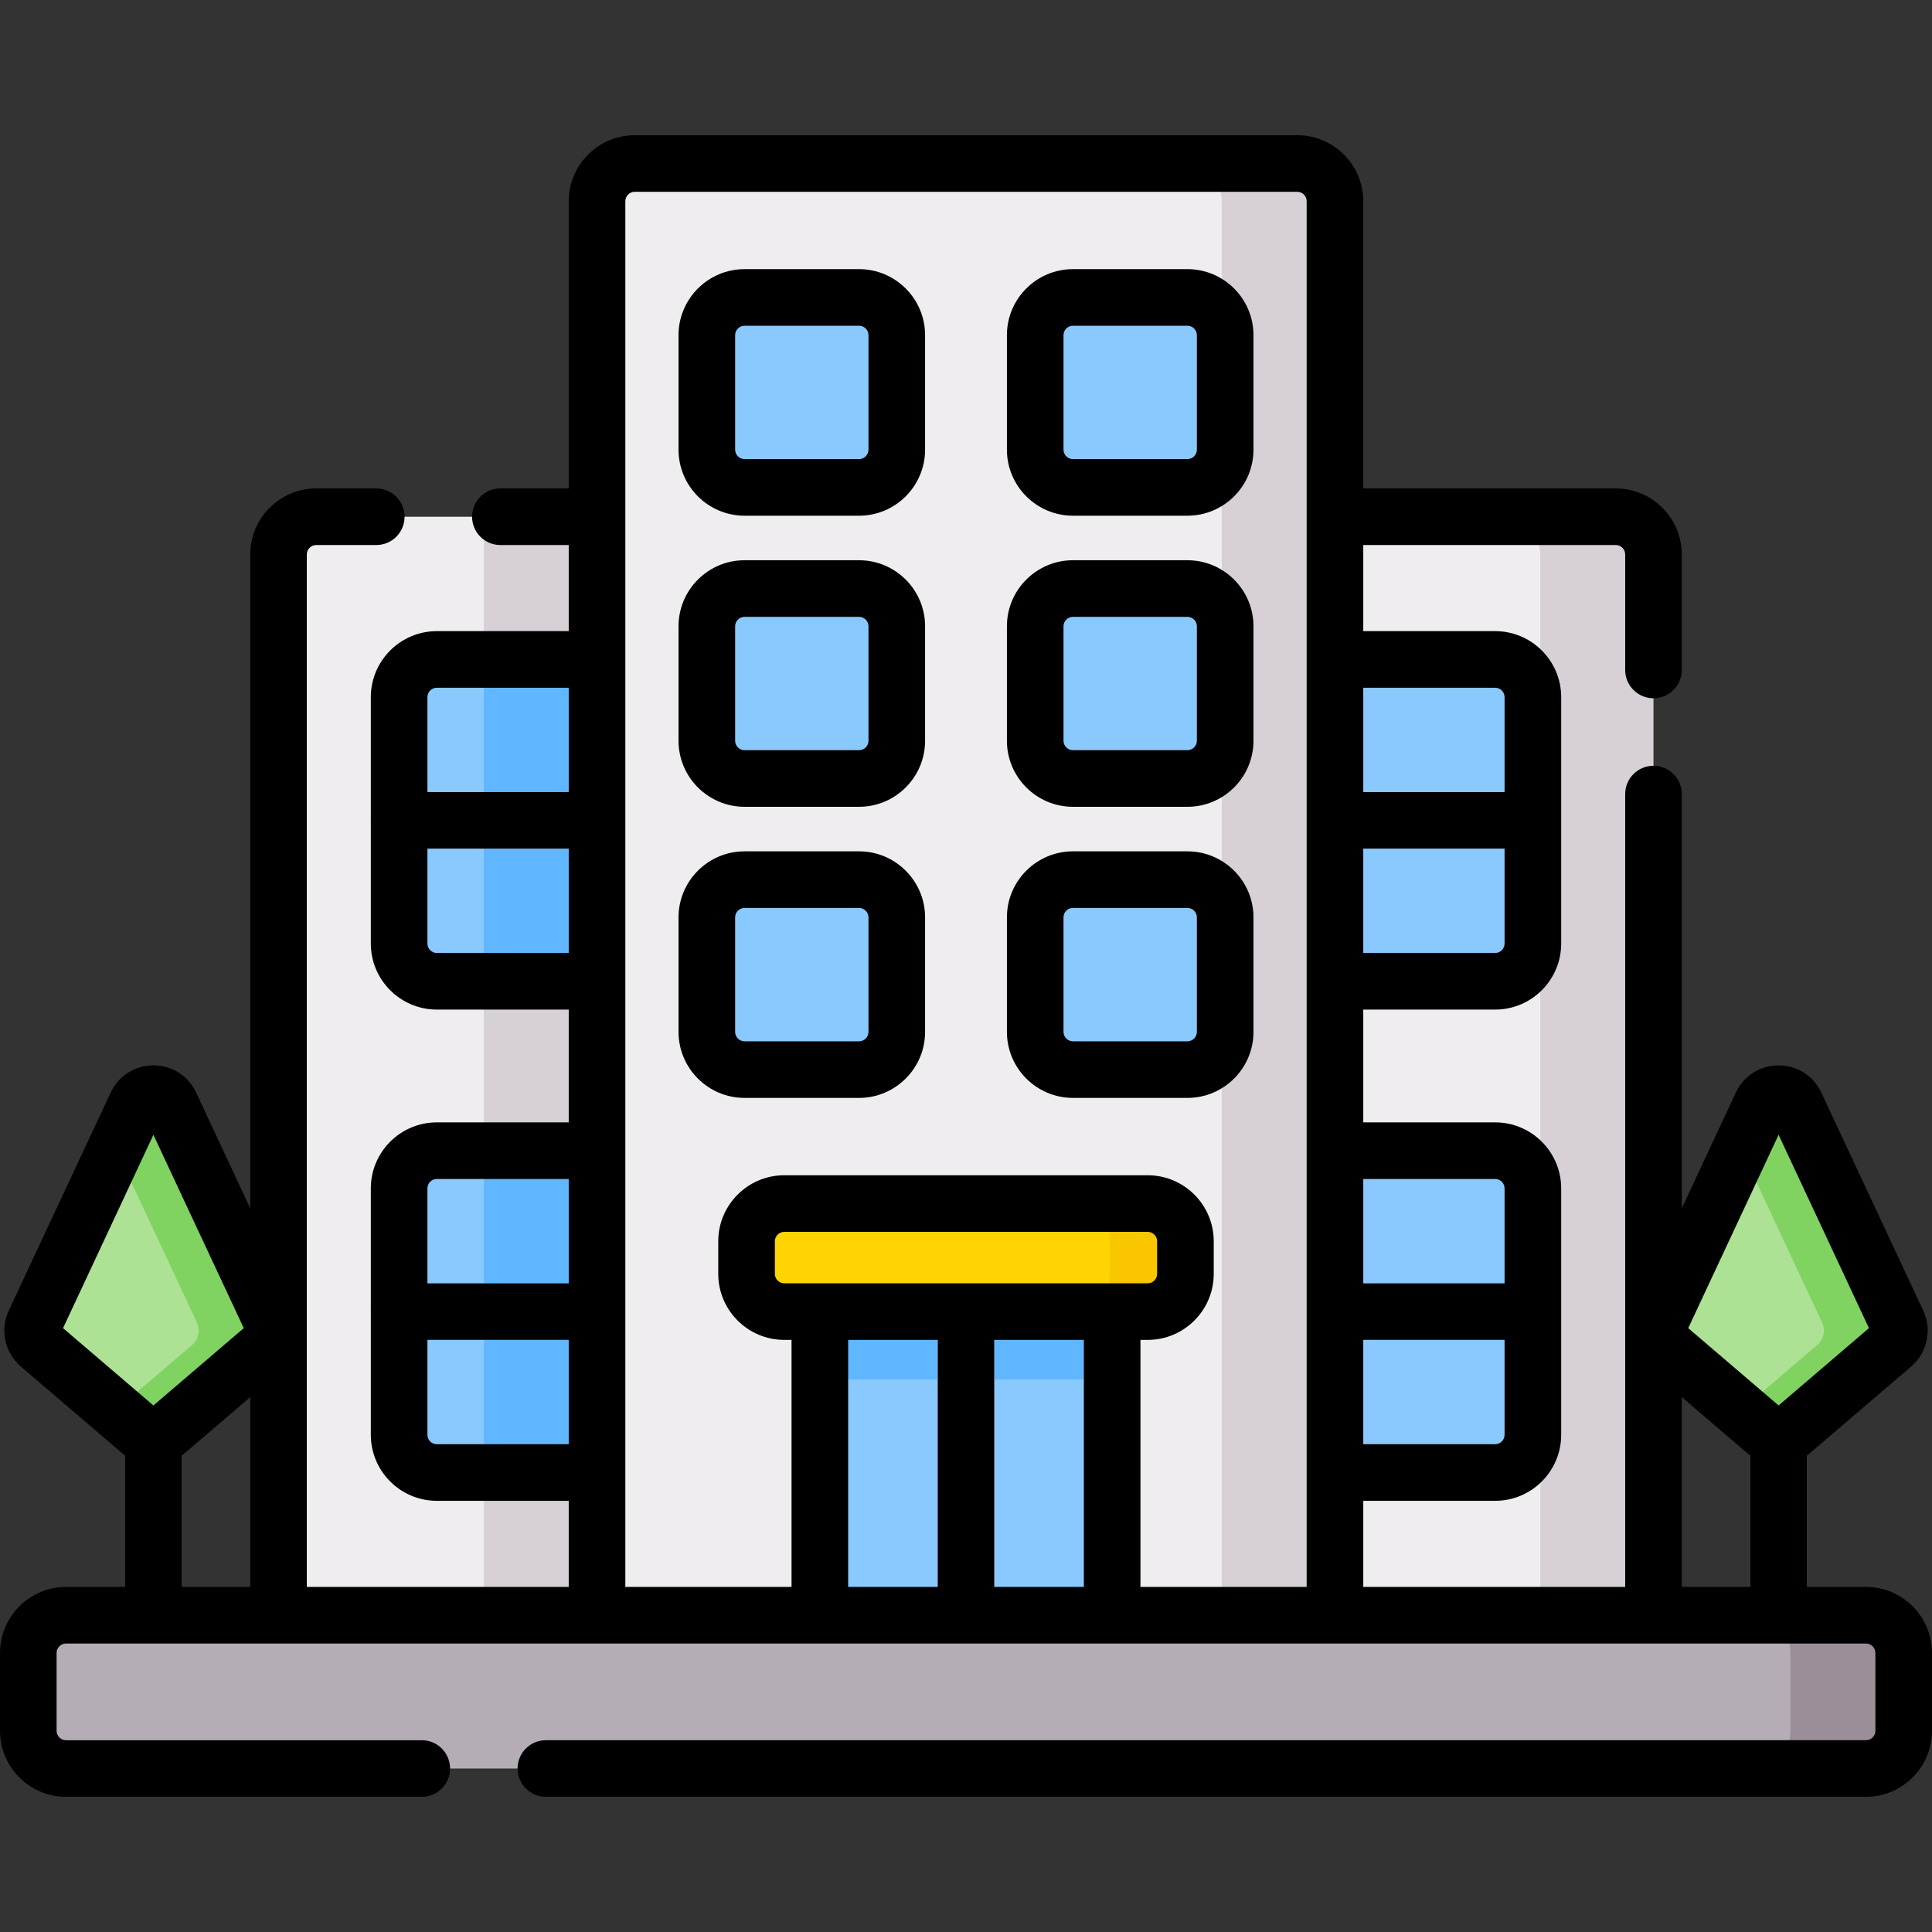 <svg xmlns="http://www.w3.org/2000/svg" id="Capa_1" height="512" viewBox="0 0 512 512" width="512"><rect x="0" y="0" width="512" height="512" fill="#333333" stroke="none"/><g><g><g><path d="m471.345 435.55c-4.142 0-7.5-3.358-7.5-7.5v-57.296c0-4.142 3.358-7.5 7.5-7.5s7.5 3.358 7.5 7.5v57.296c0 4.142-3.358 7.5-7.5 7.5z" fill="#ae6c6c"></path></g><g><path d="m40.655 435.55c-4.142 0-7.5-3.358-7.5-7.5v-57.296c0-4.142 3.358-7.5 7.5-7.5s7.5 3.358 7.5 7.5v57.296c0 4.142-3.358 7.5-7.5 7.5z" fill="#ae6c6c"></path></g><path d="m475.874 292.716 17.016 57.801c.951 2.035.428 4.455-1.279 5.916l-17.016 23.12c-1.871 1.602-4.631 1.602-6.502 0l-27.016-23.12c-1.707-1.461-2.23-3.881-1.279-5.916l27.016-57.801c1.798-3.844 7.264-3.844 9.06 0z" fill="#ade194"></path><path d="m502.89 350.516-27.016-57.801c-1.797-3.844-7.263-3.844-9.059 0l-5.47 11.704 21.546 46.097c.951 2.035.428 4.455-1.279 5.916l-20.267 17.344 6.749 5.776c1.871 1.602 4.631 1.602 6.502 0l27.016-23.12c1.706-1.46 2.23-3.88 1.278-5.916z" fill="#80d261"></path><path d="m45.185 292.716 17.016 57.801c.951 2.035.428 4.455-1.279 5.916l-17.016 23.12c-1.871 1.602-4.631 1.602-6.502 0l-27.016-23.12c-1.707-1.461-2.23-3.881-1.279-5.916l27.016-57.801c1.797-3.844 7.263-3.844 9.06 0z" fill="#ade194"></path><path d="m72.201 350.516-27.016-57.801c-1.797-3.844-7.263-3.844-9.059 0l-5.47 11.704 21.545 46.097c.951 2.035.428 4.455-1.279 5.916l-20.267 17.344 6.749 5.776c1.871 1.602 4.631 1.602 6.502 0l27.016-23.12c1.707-1.46 2.23-3.88 1.279-5.916z" fill="#80d261"></path><path d="m7.5 438.05v20.625c0 5.523 4.477 10 10 10h467c5.523 0 10-4.477 10-10v-20.625c0-5.523-4.477-10-10-10h-46.31l-182.19-10-182.19 10h-56.31c-5.523 0-10 4.477-10 10z" fill="#b5adb6"></path><path d="m324.683 428.05h103.507v-281.112c0-5.523-4.477-10-10-10h-93.507z" fill="#efedef"></path><path d="m324.683 390.233h71.546c5.523 0 10-4.477 10-10v-65.295c0-5.523-4.477-10-10-10h-71.546z" fill="#8ac9fe"></path><path d="m324.683 260.05h71.546c5.523 0 10-4.477 10-10v-65.295c0-5.523-4.477-10-10-10h-71.546z" fill="#8ac9fe"></path><g><path d="m406.229 224.903h-52.45c-4.142 0-7.5-3.358-7.5-7.5s3.358-7.5 7.5-7.5h52.45c4.142 0 7.5 3.358 7.5 7.5s-3.358 7.5-7.5 7.5z" fill="#ebebeb"></path></g><g><path d="m406.229 355.085h-52.45c-4.142 0-7.5-3.358-7.5-7.5s3.358-7.5 7.5-7.5h52.45c4.142 0 7.5 3.358 7.5 7.5 0 4.143-3.358 7.5-7.5 7.5z" fill="#ebebeb"></path></g><path d="m428.19 136.938h-30c5.523 0 10 4.477 10 10v281.112h30v-281.112c0-5.523-4.478-10-10-10z" fill="#d7d0d6"></path><path d="m494.5 428.05h-30c5.523 0 10 4.477 10 10v20.625c0 5.523-4.477 10-10 10h30c5.523 0 10-4.477 10-10v-20.625c0-5.523-4.477-10-10-10z" fill="#9b8e99"></path><path d="m187.317 428.05h-113.507v-281.112c0-5.523 4.477-10 10-10h103.507z" fill="#efedef"></path><path d="m128.221 136.938h30v291.112h-30z" fill="#d7d0d6"></path><path d="m187.317 390.233h-71.546c-5.523 0-10-4.477-10-10v-65.295c0-5.523 4.477-10 10-10h71.546z" fill="#8ac9fe"></path><path d="m128.221 304.938h59.096v85.295h-59.096z" fill="#60b7ff"></path><path d="m187.317 260.05h-71.546c-5.523 0-10-4.477-10-10v-65.295c0-5.523 4.477-10 10-10h71.546z" fill="#8ac9fe"></path><path d="m128.221 174.755h59.096v85.295h-59.096z" fill="#60b7ff"></path><path d="m343.779 428.05h-185.558v-374.725c0-5.523 4.477-10 10-10h165.559c5.523 0 10 4.477 10 10v374.725z" fill="#efedef"></path><path d="m343.779 43.325h-30c5.523 0 10 4.477 10 10v374.725h30v-374.725c0-5.523-4.477-10-10-10z" fill="#d7d0d6"></path><g fill="#8ac9fe"><path d="m197.317 233.113h30.341c5.523 0 10 4.477 10 10v30.341c0 5.523-4.477 10-10 10h-30.341c-5.523 0-10-4.477-10-10v-30.341c0-5.522 4.477-10 10-10z"></path><path d="m284.342 233.113h30.341c5.523 0 10 4.477 10 10v30.341c0 5.523-4.477 10-10 10h-30.341c-5.523 0-10-4.477-10-10v-30.341c0-5.522 4.477-10 10-10z"></path><path d="m197.317 155.969h30.341c5.523 0 10 4.477 10 10v30.341c0 5.523-4.477 10-10 10h-30.341c-5.523 0-10-4.477-10-10v-30.341c0-5.523 4.477-10 10-10z"></path><path d="m284.342 155.969h30.341c5.523 0 10 4.477 10 10v30.341c0 5.523-4.477 10-10 10h-30.341c-5.523 0-10-4.477-10-10v-30.341c0-5.523 4.477-10 10-10z"></path><path d="m197.317 78.825h30.341c5.523 0 10 4.477 10 10v30.341c0 5.523-4.477 10-10 10h-30.341c-5.523 0-10-4.477-10-10v-30.341c0-5.523 4.477-10 10-10z"></path><path d="m284.342 78.825h30.341c5.523 0 10 4.477 10 10v30.341c0 5.523-4.477 10-10 10h-30.341c-5.523 0-10-4.477-10-10v-30.341c0-5.523 4.477-10 10-10z"></path></g><g><path d="m158.221 224.903h-52.45c-4.142 0-7.5-3.358-7.5-7.5s3.358-7.5 7.5-7.5h52.45c4.142 0 7.5 3.358 7.5 7.5s-3.358 7.5-7.5 7.5z" fill="#ebebeb"></path></g><g><path d="m158.221 355.085h-52.45c-4.142 0-7.5-3.358-7.5-7.5s3.358-7.5 7.5-7.5h52.45c4.142 0 7.5 3.358 7.5 7.5 0 4.143-3.358 7.5-7.5 7.5z" fill="#ebebeb"></path></g><path d="m294.731 347.585h-31.231l-7.5-7.5-7.5 7.5h-31.231v80.465h77.462z" fill="#8ac9fe"></path><path d="m294.731 347.585h-31.231l-7.5-7.5-7.5 7.5h-31.231v18h77.462z" fill="#60b7ff"></path><path d="m248.5 428.05h15v-80.465l-7.5-7.5-7.5 7.5z" fill="#efedef"></path><path d="m248.5 365.585h15v-18l-7.5-7.5-7.5 7.5z" fill="#e5e1e5"></path><path d="m294.152 318.954h-86.305c-5.523 0-10 4.477-10 10v8.631c0 5.523 4.477 10 10 10h86.305c5.523 0 10-4.477 10-10v-8.631c0-5.523-4.477-10-10-10z" fill="#fed402"></path><path d="m304.152 318.954h-20c5.523 0 10 4.477 10 10v8.631c0 5.523-4.477 10-10 10h20c5.523 0 10-4.477 10-10v-8.631c0-5.523-4.477-10-10-10z" fill="#fac600"></path></g><g id="_x32__office_building_1_"><path d="m494.5 435.55c1.378 0 2.5 1.122 2.5 2.5v20.625c0 1.378-1.122 2.5-2.5 2.5h-349.835c-4.142 0-7.5 3.358-7.5 7.5s3.358 7.5 7.5 7.5h349.835c9.649 0 17.5-7.851 17.5-17.5v-20.625c0-9.649-7.851-17.5-17.5-17.5h-15.655v-34.809c.211-.159.424-.316.628-.49l27.016-23.121c4.251-3.638 5.566-9.72 3.196-14.79l-27.016-57.8c-2.078-4.446-6.417-7.207-11.323-7.207 0 0 0 0-.001 0-4.907 0-9.246 2.761-11.324 7.207l-14.331 30.662v-109.763c0-4.142-3.358-7.5-7.5-7.5s-7.5 3.358-7.5 7.5v210.111h-69.41v-22.817h34.95c9.649 0 17.5-7.851 17.5-17.5v-65.295c0-9.649-7.851-17.5-17.5-17.5h-34.95v-29.888h34.95c9.649 0 17.5-7.851 17.5-17.5v-65.295c0-9.649-7.851-17.5-17.5-17.5h-34.95v-22.817h66.91c1.378 0 2.5 1.122 2.5 2.5v30.613c0 4.142 3.358 7.5 7.5 7.5s7.5-3.358 7.5-7.5v-30.613c0-9.649-7.851-17.5-17.5-17.5h-66.91v-76.113c0-9.649-7.851-17.5-17.5-17.5h-175.559c-9.649 0-17.5 7.851-17.5 17.5v76.113h-18.115c-4.142 0-7.5 3.358-7.5 7.5s3.358 7.5 7.5 7.5h18.115v22.817h-34.95c-9.649 0-17.5 7.851-17.5 17.5v65.295c0 9.649 7.851 17.5 17.5 17.5h34.95v29.887h-34.95c-9.649 0-17.5 7.851-17.5 17.5v65.295c0 9.649 7.851 17.5 17.5 17.5h34.95v22.817h-69.411v-273.611c0-1.378 1.121-2.5 2.5-2.5h15.907c4.142 0 7.5-3.358 7.5-7.5s-3.358-7.5-7.5-7.5h-15.907c-9.65 0-17.5 7.851-17.5 17.5v173.263l-14.331-30.661c-2.078-4.446-6.417-7.207-11.324-7.207-4.908 0-9.247 2.762-11.324 7.207l-27.016 57.801c-2.37 5.07-1.055 11.151 3.196 14.79l27.016 23.12c.204.174.417.331.628.491v34.809h-15.655c-9.649 0-17.5 7.851-17.5 17.5v20.625c0 9.649 7.851 17.5 17.5 17.5h94.276c4.142 0 7.5-3.358 7.5-7.5s-3.358-7.5-7.5-7.5h-94.276c-1.378 0-2.5-1.122-2.5-2.5v-20.626c0-1.378 1.122-2.5 2.5-2.5zm-23.155-134.813 23.946 51.233-23.946 20.493-23.946-20.494zm-8.128 84.514c.204.174.416.331.627.49v34.809h-18.155v-50.3zm-66.988-2.518h-34.95v-27.648h37.45v25.148c0 1.378-1.122 2.5-2.5 2.5zm0-70.295c1.378 0 2.5 1.122 2.5 2.5v25.148h-37.45v-27.648zm0-59.888h-34.95v-27.647h37.45v25.147c0 1.379-1.122 2.5-2.5 2.5zm0-70.295c1.378 0 2.5 1.122 2.5 2.5v25.148h-37.45v-27.648zm-280.458 0h34.95v27.648h-37.45v-25.148c0-1.379 1.122-2.5 2.5-2.5zm0 70.295c-1.378 0-2.5-1.122-2.5-2.5v-25.147h37.45v27.647zm0 59.888h34.95v27.648h-37.45v-25.148c0-1.379 1.122-2.5 2.5-2.5zm0 70.295c-1.378 0-2.5-1.122-2.5-2.5v-25.148h37.45v27.648zm-99.062-30.763 23.946-51.233 23.946 51.232-23.946 20.494zm31.446 33.771c.211-.159.424-.316.627-.49l17.528-15.001v50.3h-18.155zm298.124 34.809h-44.048v-65.465h1.921c9.65 0 17.5-7.85 17.5-17.5v-8.631c0-9.649-7.85-17.5-17.5-17.5h-96.305c-9.649 0-17.5 7.851-17.5 17.5v8.631c0 9.65 7.851 17.5 17.5 17.5h1.921v65.465h-44.048v-367.225c0-1.378 1.122-2.5 2.5-2.5h175.559c1.378 0 2.5 1.122 2.5 2.5zm-138.431-80.465c-1.378 0-2.5-1.121-2.5-2.5v-8.631c0-1.378 1.122-2.5 2.5-2.5h96.305c1.379 0 2.5 1.122 2.5 2.5v8.631c0 1.379-1.121 2.5-2.5 2.5zm16.921 15h23.731v65.465h-23.731zm38.731 65.465v-65.465h23.731v65.465z"></path><path d="m227.658 290.955c9.649 0 17.5-7.851 17.5-17.5v-30.341c0-9.649-7.851-17.5-17.5-17.5h-30.341c-9.649 0-17.5 7.851-17.5 17.5v30.341c0 9.649 7.851 17.5 17.5 17.5zm-32.841-17.5v-30.341c0-1.378 1.122-2.5 2.5-2.5h30.341c1.378 0 2.5 1.122 2.5 2.5v30.341c0 1.378-1.122 2.5-2.5 2.5h-30.341c-1.379 0-2.5-1.122-2.5-2.5z"></path><path d="m284.342 290.955h30.341c9.649 0 17.5-7.851 17.5-17.5v-30.341c0-9.649-7.851-17.5-17.5-17.5h-30.341c-9.649 0-17.5 7.851-17.5 17.5v30.341c0 9.649 7.85 17.5 17.5 17.5zm-2.5-47.842c0-1.378 1.122-2.5 2.5-2.5h30.341c1.378 0 2.5 1.122 2.5 2.5v30.341c0 1.378-1.122 2.5-2.5 2.5h-30.341c-1.378 0-2.5-1.122-2.5-2.5z"></path><path d="m197.317 213.81h30.341c9.649 0 17.5-7.851 17.5-17.5v-30.341c0-9.649-7.851-17.5-17.5-17.5h-30.341c-9.649 0-17.5 7.851-17.5 17.5v30.341c0 9.65 7.85 17.5 17.5 17.5zm-2.5-47.841c0-1.378 1.122-2.5 2.5-2.5h30.341c1.378 0 2.5 1.122 2.5 2.5v30.341c0 1.378-1.122 2.5-2.5 2.5h-30.341c-1.378 0-2.5-1.122-2.5-2.5z"></path><path d="m284.342 213.81h30.341c9.649 0 17.5-7.851 17.5-17.5v-30.341c0-9.649-7.851-17.5-17.5-17.5h-30.341c-9.649 0-17.5 7.851-17.5 17.5v30.341c0 9.65 7.85 17.5 17.5 17.5zm-2.5-47.841c0-1.378 1.122-2.5 2.5-2.5h30.341c1.378 0 2.5 1.122 2.5 2.5v30.341c0 1.378-1.122 2.5-2.5 2.5h-30.341c-1.378 0-2.5-1.122-2.5-2.5z"></path><path d="m197.317 136.666h30.341c9.649 0 17.5-7.851 17.5-17.5v-30.341c0-9.649-7.851-17.5-17.5-17.5h-30.341c-9.649 0-17.5 7.851-17.5 17.5v30.341c0 9.649 7.85 17.5 17.5 17.5zm-2.5-47.841c0-1.378 1.122-2.5 2.5-2.5h30.341c1.378 0 2.5 1.122 2.5 2.5v30.341c0 1.378-1.122 2.5-2.5 2.5h-30.341c-1.378 0-2.5-1.122-2.5-2.5z"></path><path d="m284.342 136.666h30.341c9.649 0 17.5-7.851 17.5-17.5v-30.341c0-9.649-7.851-17.5-17.5-17.5h-30.341c-9.649 0-17.5 7.851-17.5 17.5v30.341c0 9.649 7.85 17.5 17.5 17.5zm-2.5-47.841c0-1.378 1.122-2.5 2.5-2.5h30.341c1.378 0 2.5 1.122 2.5 2.5v30.341c0 1.378-1.122 2.5-2.5 2.5h-30.341c-1.378 0-2.5-1.122-2.5-2.5z"></path></g></g></svg>